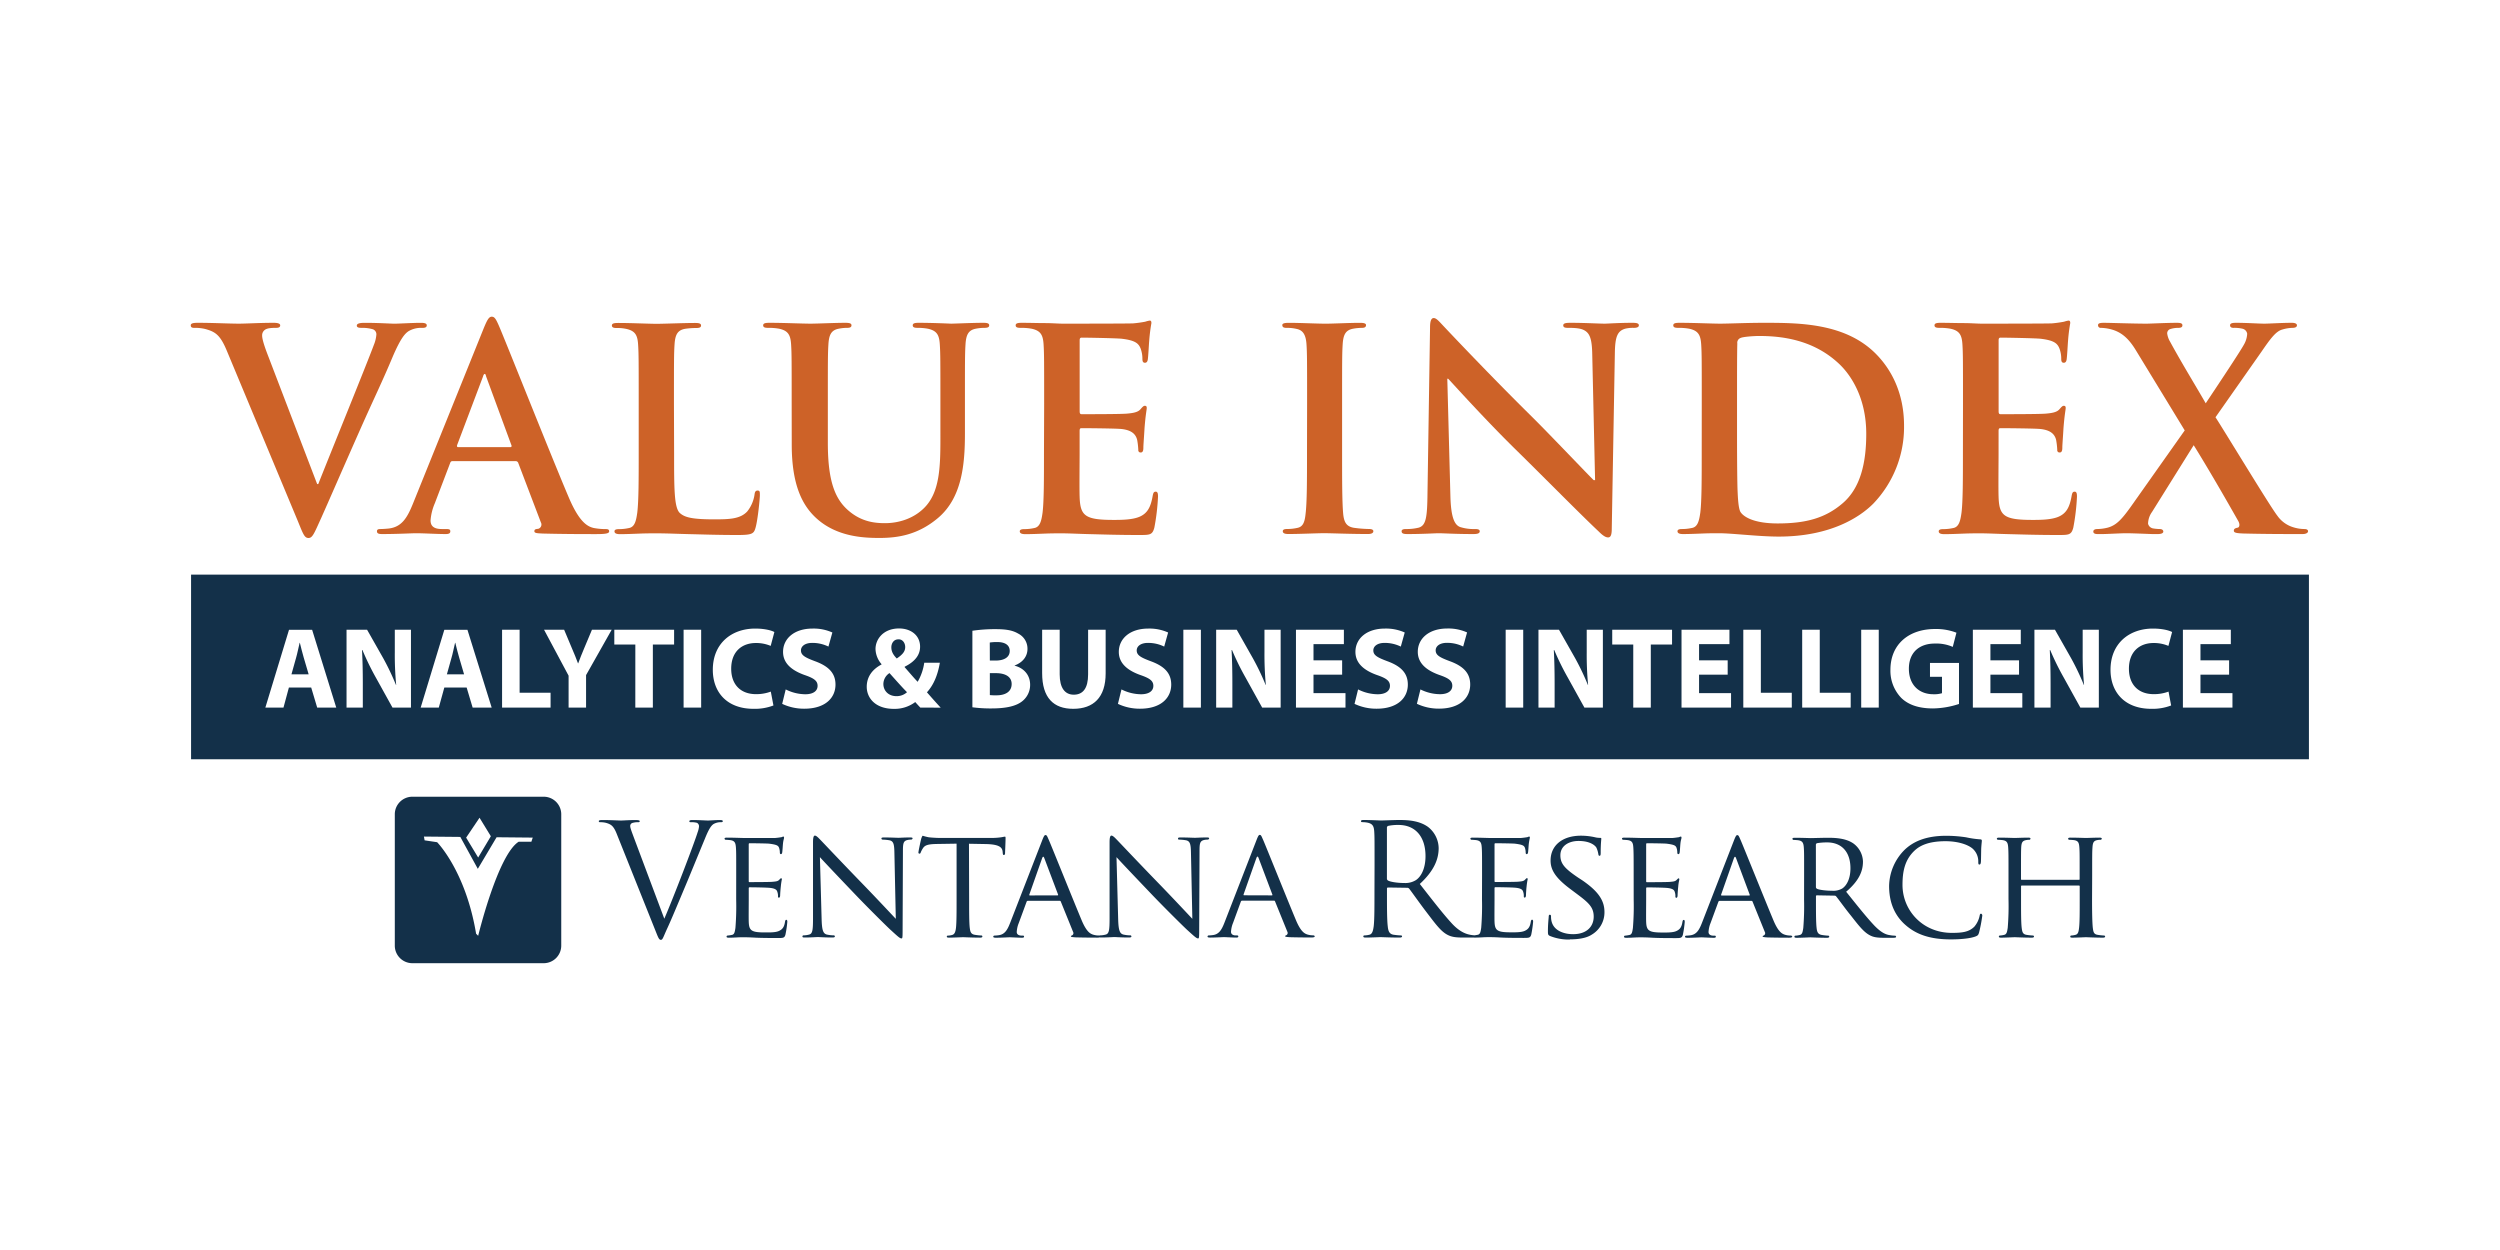 <svg id="Layer_1" data-name="Layer 1" xmlns="http://www.w3.org/2000/svg" viewBox="0 0 1120 560"><defs><style>.cls-1{fill:#fff;}.cls-2{fill:#133049;}.cls-3{fill:#cd6228;}</style></defs><title>Ventana_Research-Analytics_and_BI-Value_Index-Generic</title><rect class="cls-1" width="1120" height="560"/><rect class="cls-2" x="85.6" y="257.43" width="948.8" height="82.72"/><path class="cls-2" d="M284.22,375.88c-1-2.71-1.88-4.88-1.88-5.79a1.4,1.4,0,0,1,.91-1.39,8.1,8.1,0,0,1,2.65-.35c.49,0,.7-.14.7-.47s-.63-.5-1.88-.5c-2.66,0-5.8.22-6.48.22-.85,0-4.82-.22-8.17-.22-1.12,0-1.81.08-1.81.5,0,.26.14.47.56.47a10.77,10.77,0,0,1,2.65.28c2.44.7,3.49,1.46,5,5.38l17.09,42.73c1.33,3.33,1.67,4.31,2.51,4.31s1-1.1,2.93-5.29c1.6-3.41,4.73-10.93,9-21.11,3.55-8.59,7-17,7.8-18.9,1.89-4.75,2.94-5.93,3.84-6.56a6.3,6.3,0,0,1,3.35-.84c.55,0,.83-.14.83-.47s-.42-.5-1.18-.5c-2,0-5,.22-5.43.22-.84,0-4-.22-6.84-.22-1.12,0-1.54.14-1.54.56s.34.41.77.41a8.78,8.78,0,0,1,2.65.28,1.75,1.75,0,0,1,.91,1.61,10.06,10.06,0,0,1-.63,2.64c-1.53,5-10.87,29.36-14.92,38.71Zm45.59,27a124,124,0,0,1-.34,12.83c-.28,1.74-.42,2.93-1.6,3.13a15.43,15.43,0,0,1-1.89.29.47.47,0,0,0-.48.49c0,.35.35.47,1,.47,1,0,2.38-.05,3.56-.12,1.33-.08,2.51-.08,2.66-.08.9,0,2.51,0,5.09.15s6.06.19,10.66.19c2.37,0,3,0,3.41-1.52a49.08,49.08,0,0,0,.84-5.72c0-.42-.07-.91-.42-.91s-.49.21-.62.91c-.35,2.37-1.19,3.41-2.79,4.12s-4.53.62-6.14.62c-6.06,0-7.18-.77-7.31-4.74-.07-1.18,0-8.09,0-10.11v-4.94c0-.23.07-.43.41-.43,1,0,7.6.07,9.28.28,2.37.28,2.92,1,3.13,1.82a5.18,5.18,0,0,1,.28,2c0,.35.14.56.41.56.43,0,.56-.63.56-1.13s.15-2.64.29-3.82a30.35,30.35,0,0,1,.48-3.29c0-.34-.13-.47-.35-.47s-.49.34-.91.76c-.62.63-1.52.7-3,.83s-9.48.14-10.25.14c-.34,0-.34-.21-.34-.61V378.4c0-.43.07-.63.34-.63.7,0,7.82.07,8.86.2,3.34.43,4,.84,4.38,1.82a6.55,6.55,0,0,1,.36,2.08c0,.5.13.78.49.78s.48-.35.55-.63c.15-.7.28-3.34.35-3.91.14-1.67.49-2.36.49-2.79,0-.26-.07-.55-.28-.55a3.28,3.28,0,0,0-.83.29c-.49.06-1.61.26-2.8.35-1.39.06-14.22,0-14.63,0s-4.32-.15-7.12-.15c-.68,0-1,.15-1,.49a.61.61,0,0,0,.5.48c.56,0,1.6.08,2.09.14,2,.28,2.36,1.26,2.51,3.27s.13,3.56.13,12.77ZM367.32,384c1.88,2.09,8.78,9.35,15.9,16.8,6.48,6.77,15.33,15.48,16,16,3.41,3.14,4,3.61,4.67,3.61.42,0,.48-.34.48-4.24l.14-34.71c0-3.57.14-4.75,2.17-5.17a6.94,6.94,0,0,1,1.46-.14.7.7,0,0,0,.7-.56c0-.35-.49-.41-1.12-.41-2.5,0-4.53.15-5.22.15s-3.63-.15-6.42-.15c-.69,0-1.19.06-1.19.41a.5.5,0,0,0,.5.56,20.88,20.88,0,0,1,3,.28c1.88.35,2.23,1.68,2.3,5.51l.63,29.7c-1.89-2-8.43-9-14.5-15.27-9.48-9.76-18.41-19.24-19.38-20.22-.63-.63-1.67-1.8-2.37-1.8-.48,0-.84.63-.84,3v33.95c0,5.37-.2,7-1.74,7.39a9.58,9.58,0,0,1-2.51.35.48.48,0,0,0-.49.49c0,.42.35.47,1,.47,2.78,0,5.37-.2,5.93-.2s3,.2,6.48.2c.69,0,1.12-.12,1.12-.47a.48.48,0,0,0-.49-.49,14.43,14.43,0,0,1-3.07-.35c-1.67-.42-2.23-1.88-2.37-6.77ZM434.1,378l7.67.14c5.86.14,7.17,1.47,7.39,3.27l.06.64c.08.84.22,1,.5,1s.55-.28.55-.76c0-.7.22-5,.22-6.76,0-.35,0-.71-.28-.71s-.84.15-1.75.29a29.91,29.91,0,0,1-4.38.29H420.93c-.7,0-3.07-.09-4.81-.29a24,24,0,0,1-2.72-.69c-.21,0-.49.76-.63,1.11s-1.32,5.78-1.32,6.4a.48.48,0,0,0,.41.51c.29,0,.49-.08.64-.58a10,10,0,0,1,1-1.88c.9-1.39,2.37-1.8,6.2-1.88l8.85-.14v24.89c0,5.72,0,10.39-.27,12.83-.22,1.74-.57,2.93-1.82,3.21a8,8,0,0,1-1.8.27.43.43,0,0,0-.49.43c0,.35.28.47,1,.47,1.81,0,6.07-.2,6.34-.2s4.26.2,7.59.2c.71,0,1-.2,1-.47a.44.44,0,0,0-.49-.49,23.87,23.87,0,0,1-2.79-.29c-1.88-.27-2.15-1.39-2.37-3.13-.28-2.44-.28-7.11-.28-12.83Zm18.4,35.56c-1.18,3-2.36,5.09-5.15,5.43a14.86,14.86,0,0,1-1.82.15.54.54,0,0,0-.55.49c0,.35.42.47,1.19.47,2.5,0,5.57-.2,6.19-.2s4.05.2,5.52.2c.55,0,.9-.12.9-.47s-.14-.49-.63-.49h-.56c-1,0-2.09-.42-2.09-1.62a12.26,12.26,0,0,1,.91-4l3.49-9.48a.63.63,0,0,1,.62-.48h14.14c.37,0,.43.06.57.33l5.51,13.59a1.13,1.13,0,0,1-.57,1.62c-.27.13-.4.13-.4.41s1,.35,2.15.43c4.26.12,8.78.12,9.69.12.7,0,1.4-.12,1.4-.47s-.41-.49-.77-.49a8.45,8.45,0,0,1-2.44-.35c-1.32-.42-3-1.19-5.23-6.49-3.76-9-13.59-33.46-14.71-36-.62-1.33-.83-2.16-1.46-2.16-.42,0-.7.33-1.47,2.29Zm8.87-12.4c-.22,0-.3-.16-.22-.42l5.72-16.25c.34-.9.69-.9,1,0L474,400.71c.07.26.07.42-.22.42ZM500.19,384c1.87,2.09,8.78,9.35,15.89,16.8,6.48,6.77,15.34,15.48,16,16,3.42,3.14,4.05,3.61,4.68,3.61.41,0,.48-.34.48-4.24l.15-34.71c0-3.57.13-4.75,2.16-5.17a6.84,6.84,0,0,1,1.46-.14.68.68,0,0,0,.69-.56c0-.35-.49-.41-1.11-.41-2.51,0-4.53.15-5.23.15s-3.61-.15-6.42-.15c-.69,0-1.18.06-1.18.41s.07.56.49.56a20.88,20.88,0,0,1,3,.28c1.88.35,2.23,1.68,2.3,5.51l.62,29.7c-1.88-2-8.42-9-14.49-15.27-9.49-9.76-18.41-19.24-19.38-20.22-.63-.63-1.67-1.8-2.37-1.8-.49,0-.84.63-.84,3v33.95c0,5.37-.21,7-1.74,7.39a9.63,9.63,0,0,1-2.51.35.48.48,0,0,0-.49.49c0,.42.35.47,1,.47,2.78,0,5.37-.2,5.92-.2s3,.2,6.48.2c.71,0,1.12-.12,1.12-.47a.48.48,0,0,0-.49-.49,14.56,14.56,0,0,1-3.07-.35c-1.67-.42-2.22-1.88-2.37-6.77Zm48.31,29.49c-1.19,3-2.37,5.09-5.16,5.43a14.86,14.86,0,0,1-1.82.15.54.54,0,0,0-.55.49c0,.35.42.47,1.18.47,2.52,0,5.57-.2,6.2-.2s4.06.2,5.51.2c.56,0,.9-.12.9-.47s-.14-.49-.62-.49h-.56c-1,0-2.09-.42-2.09-1.62a12.31,12.31,0,0,1,.92-4l3.47-9.48a.65.65,0,0,1,.64-.48h14.15c.34,0,.41.06.55.33l5.51,13.59a1.14,1.14,0,0,1-.57,1.62c-.27.13-.41.13-.41.41s1,.35,2.16.43c4.26.12,8.78.12,9.69.12.7,0,1.39-.12,1.39-.47s-.42-.49-.76-.49a8.45,8.45,0,0,1-2.44-.35c-1.33-.42-3-1.19-5.22-6.49-3.77-9-13.6-33.46-14.72-36-.62-1.33-.84-2.16-1.46-2.16-.42,0-.7.33-1.46,2.29Zm8.84-12.4c-.21,0-.27-.16-.21-.42l5.73-16.25c.34-.9.69-.9,1,0L570,400.71c.07.26.07.42-.21.42Zm58.42-1.26c0,6.69,0,12.19-.34,15.13-.28,2-.63,3.55-2,3.82a10.83,10.83,0,0,1-2.09.29c-.43,0-.56.21-.56.41,0,.43.34.55,1.12.55,2.08,0,6.47-.2,6.54-.2.35,0,4.74.2,8.59.2.76,0,1.1-.2,1.1-.55,0-.2-.13-.41-.55-.41a30.71,30.71,0,0,1-3.14-.29c-2.09-.27-2.52-1.8-2.72-3.82-.35-2.94-.35-8.44-.35-15.13v-1.68c0-.35.15-.55.49-.55l8.58.13a1.14,1.14,0,0,1,.9.42c1.4,1.81,4.67,6.49,7.61,10.33,4,5.22,6.41,8.63,9.39,10.24,1.83,1,3.57,1.31,7.48,1.31h4.93c1.26,0,1.7-.12,1.7-.55,0-.2-.29-.41-.64-.41a16.55,16.55,0,0,1-2.72-.21c-1.74-.28-4.74-1-8.5-5-4-4.32-8.78-10.53-14.51-17.85,6.27-5.78,8.45-10.95,8.45-16.1a12.26,12.26,0,0,0-4.81-9.48c-3.71-2.64-8.38-3.07-12.77-3.07-2.16,0-7.46.22-8.23.22-.35,0-4.74-.22-7.87-.22-.78,0-1.12.14-1.12.56,0,.27.28.41.56.41a12.4,12.4,0,0,1,2.38.22c2.29.48,2.85,1.6,3,4s.14,4.17.14,15.06Zm5.58-29a.84.84,0,0,1,.55-.83,21,21,0,0,1,4.68-.42c7.46,0,12.06,5.22,12.06,13.95,0,5.3-1.8,9.06-4.25,10.73a9,9,0,0,1-5.23,1.33c-3.07,0-6.27-.5-7.32-1.11a1,1,0,0,1-.49-.85Zm42.59,32a120.52,120.52,0,0,1-.35,12.83c-.27,1.74-.42,2.93-1.6,3.13a15.27,15.27,0,0,1-1.88.29.47.47,0,0,0-.48.49c0,.35.35.47,1,.47,1,0,2.38-.05,3.57-.12s2.51-.08,2.64-.08c.92,0,2.51,0,5.1.15s6.05.19,10.66.19c2.37,0,3,0,3.42-1.52a51,51,0,0,0,.83-5.72c0-.42-.07-.91-.42-.91s-.48.21-.63.91c-.34,2.37-1.17,3.41-2.79,4.12s-4.53.62-6.13.62c-6.06,0-7.18-.77-7.32-4.74-.07-1.18,0-8.09,0-10.11v-4.94c0-.23.08-.43.42-.43,1,0,7.6.07,9.28.28,2.36.28,2.92,1,3.14,1.82a5.36,5.36,0,0,1,.27,2c0,.35.13.56.41.56.43,0,.57-.63.57-1.13s.13-2.64.27-3.82a31.91,31.91,0,0,1,.49-3.29c0-.34-.15-.47-.35-.47s-.48.34-.9.76c-.63.63-1.54.7-3,.83s-9.48.14-10.25.14c-.35,0-.35-.21-.35-.61V378.4c0-.43.08-.63.35-.63.69,0,7.8.07,8.85.2,3.35.43,4,.84,4.4,1.82a6.79,6.79,0,0,1,.35,2.08c0,.5.14.78.48.78s.49-.35.56-.63c.14-.7.28-3.34.35-3.91a27.6,27.6,0,0,1,.49-2.79c0-.26-.07-.55-.29-.55a3.82,3.82,0,0,0-.84.29c-.48.06-1.59.26-2.78.35-1.39.06-14.22,0-14.64,0s-4.32-.15-7.1-.15c-.7,0-1,.15-1,.49a.59.59,0,0,0,.5.48c.56,0,1.59.08,2.08.14,2,.28,2.37,1.26,2.51,3.27s.14,3.56.14,12.77Zm39.39,18c3.35,0,7.19-.42,9.75-2.09a11.58,11.58,0,0,0,5.73-10.12c0-5.07-2.58-9.2-10-14.28L707,393.17c-6.07-4.11-7.95-6.26-7.95-10,0-4.17,3.69-6.42,8.15-6.42,5.52,0,7.53,2.25,7.95,2.93a10.68,10.68,0,0,1,.9,2.93c.09.49.15.78.56.78s.5-.43.5-1.33a62.3,62.3,0,0,1,.28-6.27c0-.34-.14-.43-.63-.43a8.58,8.58,0,0,1-2.17-.26,28.8,28.8,0,0,0-6.34-.71c-8.08,0-13.59,4.19-13.59,11.16,0,4.11,2.15,7.72,8.78,12.68l2.79,2.09c5.44,4.05,7.75,6.08,7.75,10.32,0,4.46-3.15,7.87-9.21,7.87-4.12,0-8.71-1.53-9.69-5.84a8.53,8.53,0,0,1-.22-2.17c0-.48-.2-.69-.56-.69s-.48.35-.48,1c-.08,1-.35,3.35-.35,6.28,0,1.6.08,1.8.9,2.22a22.52,22.52,0,0,0,8.93,1.61m28.59-18a120.52,120.52,0,0,1-.35,12.83c-.27,1.74-.42,2.93-1.6,3.13a15.58,15.58,0,0,1-1.9.29.47.47,0,0,0-.48.49c0,.35.35.47,1,.47,1,0,2.37-.05,3.55-.12s2.51-.08,2.64-.08c.92,0,2.53,0,5.11.15s6.06.19,10.66.19c2.36,0,3,0,3.41-1.52a46.68,46.68,0,0,0,.83-5.72c0-.42-.06-.91-.41-.91s-.48.21-.62.91c-.35,2.37-1.19,3.41-2.8,4.12s-4.53.62-6.13.62c-6.06,0-7.17-.77-7.32-4.74-.07-1.18,0-8.09,0-10.11v-4.94c0-.23.08-.43.42-.43,1.05,0,7.6.07,9.27.28,2.37.28,2.93,1,3.14,1.82a5.36,5.36,0,0,1,.27,2c0,.35.15.56.42.56.43,0,.56-.63.56-1.13s.14-2.64.28-3.82c.15-2,.49-2.94.49-3.29s-.15-.47-.34-.47-.49.34-.92.76c-.62.63-1.53.7-3,.83s-9.48.14-10.23.14c-.36,0-.36-.21-.36-.61V378.4c0-.43.08-.63.36-.63.69,0,7.81.07,8.85.2,3.34.43,4,.84,4.38,1.82a6.28,6.28,0,0,1,.36,2.08c0,.5.13.78.49.78s.47-.35.55-.63c.14-.7.27-3.34.34-3.91.14-1.67.5-2.36.5-2.79,0-.26-.08-.55-.28-.55a3.56,3.56,0,0,0-.85.29c-.48.06-1.6.26-2.77.35-1.41.06-14.23,0-14.66,0s-4.31-.15-7.1-.15c-.69,0-1,.15-1,.49a.58.58,0,0,0,.48.48c.56,0,1.61.08,2.09.14,2,.28,2.38,1.26,2.51,3.27s.15,3.56.15,12.77Zm30.53,10.67c-1.19,3-2.37,5.09-5.17,5.43a14.87,14.87,0,0,1-1.81.15.54.54,0,0,0-.56.49c0,.35.43.47,1.2.47,2.51,0,5.57-.2,6.2-.2s4,.2,5.5.2c.56,0,.91-.12.91-.47s-.14-.49-.62-.49h-.56c-1,0-2.09-.42-2.09-1.62a12.48,12.48,0,0,1,.9-4l3.49-9.48a.65.65,0,0,1,.63-.48h14.15c.34,0,.41.06.55.33l5.5,13.59a1.13,1.13,0,0,1-.55,1.62c-.27.13-.42.13-.42.41s1,.35,2.16.43c4.26.12,8.79.12,9.69.12.7,0,1.4-.12,1.4-.47s-.42-.49-.76-.49a8.51,8.51,0,0,1-2.45-.35c-1.33-.42-3-1.19-5.22-6.49-3.77-9-13.59-33.46-14.72-36-.61-1.33-.83-2.16-1.46-2.16-.41,0-.69.33-1.46,2.29Zm8.86-12.4c-.21,0-.28-.16-.21-.42l5.71-16.25c.34-.9.7-.9,1,0l6.07,16.25c.07.26.07.42-.22.42Zm36.94,1.73a120.52,120.52,0,0,1-.35,12.83c-.28,1.74-.42,2.86-1.61,3.13a8.65,8.65,0,0,1-1.88.29.46.46,0,0,0-.48.49c0,.35.34.47,1,.47,1.88,0,6-.2,6.06-.2.28,0,4.19.2,7.53.2.69,0,1-.2,1-.47s-.07-.49-.51-.49a22.43,22.43,0,0,1-2.69-.29c-1.89-.27-2.25-1.39-2.45-3.13-.29-2.44-.29-7.05-.29-12.76v-1.39c0-.35.14-.49.44-.49l7.8.14a.91.91,0,0,1,.82.35c1.33,1.61,4,5.43,6.64,8.64,3.48,4.46,5.7,7.31,8.36,8.72,1.53.84,3.07,1.17,6.55,1.17H848c1.11,0,1.46-.12,1.46-.47a.55.55,0,0,0-.56-.49,11.18,11.18,0,0,1-2.16-.21c-1.53-.21-3.57-.78-6.84-4.11-3.54-3.7-7.79-9.07-12.82-15.35,5.7-4.87,7.53-9.13,7.53-13.52a10.4,10.4,0,0,0-4.25-8.08c-3.2-2.24-7.54-2.58-11.43-2.58-1.89,0-7,.15-7.68.15-.34,0-4.46-.15-7.25-.15-.69,0-1,.15-1,.49a.6.6,0,0,0,.48.48c.56,0,1.62.08,2.1.14,2,.28,2.38,1.26,2.53,3.27s.13,3.56.13,12.77Zm5.29-24.46a.8.8,0,0,1,.49-.71,26.59,26.59,0,0,1,4.4-.35C825,377.34,829,381.6,829,389c0,4.52-1.59,7.66-3.68,9.05a7.94,7.94,0,0,1-4.61,1c-2.72,0-5.86-.4-6.74-.9a.84.84,0,0,1-.44-.76ZM874,420.85c4,0,8.57-.36,11.08-1.33,1-.41,1.19-.62,1.54-1.73a65.41,65.41,0,0,0,1.45-7.61c0-.41-.28-.83-.54-.83-.43,0-.5.21-.64.83a10.9,10.9,0,0,1-2.37,4.95c-2.43,2.44-5.51,2.8-10.1,2.8-13.12,0-22.1-10.12-22.1-21.48,0-6,1-11.3,5.5-15.47,2.17-2,5.93-4.12,13.8-4.12,5.43,0,9.9,1.46,12.06,3.28a7.64,7.64,0,0,1,2.59,5.92c0,.85.06,1.26.48,1.26s.63-.35.7-1.26.08-4.12.14-6.07c.14-2.15.27-2.85.27-3.34,0-.34-.13-.62-.76-.62a43.5,43.5,0,0,1-6.27-.91,59.77,59.77,0,0,0-8.93-.69c-9.42,0-15,2.78-18.68,6.33a23.41,23.41,0,0,0-6.9,16.18c0,5.65,1.46,12.41,7.46,17.56,4.81,4.19,11,6.35,20.22,6.35m63.29-28.44c0-9.21,0-10.87.14-12.77.14-2.09.49-2.93,2.09-3.27a7.21,7.21,0,0,1,1.53-.14.58.58,0,0,0,.55-.48c0-.34-.34-.49-1-.49-1.82,0-5.71.15-6.07.15s-4.26-.15-7-.15c-.68,0-1,.15-1,.49a.52.52,0,0,0,.49.48c.55,0,1.6.08,2.09.14,2,.28,2.29,1.26,2.44,3.27s.13,3.71.13,12.9v1.25c0,.36-.13.36-.35.36H905.76c-.21,0-.35,0-.35-.36v-1.25c0-9.19,0-11,.09-12.9.13-2.09.47-2.93,2.15-3.27a6.79,6.79,0,0,1,1.53-.14.57.57,0,0,0,.48-.48c0-.34-.27-.49-1-.49-1.88,0-5.79.15-6.07.15s-4.26-.15-7-.15c-.71,0-1,.15-1,.49a.56.56,0,0,0,.48.48c.56,0,1.61.08,2.09.14,2,.28,2.37,1.26,2.51,3.27s.14,3.56.14,12.77v10.45a120.52,120.52,0,0,1-.35,12.83c-.28,1.74-.43,2.86-1.6,3.13a8.92,8.92,0,0,1-1.9.29.47.47,0,0,0-.47.49c0,.35.34.47,1,.47,1.87,0,5.78-.2,6.13-.2s4.19.2,7.61.2c.7,0,1-.2,1-.47a.48.48,0,0,0-.5-.49,25.47,25.47,0,0,1-2.79-.29c-1.8-.27-2-1.39-2.22-3.13-.29-2.44-.29-7-.29-12.69v-5.92c0-.27.14-.35.35-.35h25.58c.22,0,.35.08.35.35V403c0,5.72,0,10.18-.28,12.62-.21,1.75-.42,2.93-1.66,3.2a8.31,8.31,0,0,1-1.82.29.46.46,0,0,0-.47.49c0,.35.27.47.95.47,1.81,0,5.8-.2,6.07-.2s4.25.2,7.6.2c.7,0,1-.2,1-.47a.5.5,0,0,0-.56-.49,24.21,24.21,0,0,1-2.72-.29c-1.87-.27-2-1.39-2.24-3.13-.26-2.44-.34-7.11-.34-12.83Z"/><rect class="cls-1" x="186.59" y="362.17" width="53.76" height="60.32"/><path class="cls-2" d="M243.57,356.93H184.74a7.87,7.87,0,0,0-7.87,7.87v58.83a7.87,7.87,0,0,0,7.87,7.88h58.83a7.87,7.87,0,0,0,7.87-7.88V364.8A7.87,7.87,0,0,0,243.57,356.93Zm-28.74,9.42,5.07,8.29-5.68,9.54-5.39-8.92Zm23.22,10.75h-5.69c-9.38,5.92-18.14,42.14-18.14,42.14l-.93-.93c-4.67-28.11-17.46-41-17.46-41l-5.61-.84-.3-1.69,16.3.16,7.84,14.3,8.41-14.15,16.2.16Z"/><path class="cls-1" d="M129.43,308,127,317h-8.12l10.6-34.86h10.35L150.64,317H142.1l-2.69-9Zm8.85-5.89-2.18-7.4c-.62-2.07-1.24-4.66-1.76-6.72h-.1c-.52,2.06-1,4.7-1.6,6.72l-2.07,7.4Z"/><path class="cls-1" d="M155.25,317V282.12h9.2l7.25,12.78a112.65,112.65,0,0,1,5.69,11.94h.1a142.47,142.47,0,0,1-.62-14.58V282.12h7.24V317h-8.28l-7.45-13.45a120.19,120.19,0,0,1-6-12.31h-.2c.25,4.66.36,9.57.36,15.26V317Z"/><path class="cls-1" d="M199.06,308l-2.48,9h-8.12l10.6-34.86h10.35L220.27,317h-8.53l-2.69-9Zm8.85-5.89-2.17-7.4c-.62-2.07-1.25-4.66-1.76-6.72h-.11c-.51,2.06-1,4.7-1.6,6.72l-2.07,7.4Z"/><path class="cls-1" d="M224.93,282.12h7.86v28.24h13.87V317H224.93Z"/><path class="cls-1" d="M254.73,317V302.71l-11-20.59h9l3.52,8.38c1.09,2.53,1.86,4.4,2.69,6.67h.1c.78-2.17,1.61-4.19,2.64-6.67l3.52-8.38h8.84l-11.48,20.33V317Z"/><path class="cls-1" d="M284.63,288.74h-9.42v-6.62H302v6.62h-9.52V317h-7.86Z"/><path class="cls-1" d="M314.12,282.12V317h-7.87V282.12Z"/><path class="cls-1" d="M346.5,316.05a23.22,23.22,0,0,1-8.9,1.5c-12.05,0-18.26-7.55-18.26-17.48,0-11.9,8.48-18.47,19-18.47,4.08,0,7.19.78,8.58,1.55l-1.65,6.21a16.67,16.67,0,0,0-6.62-1.29c-6.21,0-11.07,3.77-11.07,11.53,0,7,4.14,11.38,11.12,11.38a18.59,18.59,0,0,0,6.62-1.14Z"/><path class="cls-1" d="M352,308.86a19.89,19.89,0,0,0,8.75,2.17c3.62,0,5.53-1.5,5.53-3.77s-1.65-3.42-5.84-4.86c-5.8-2.07-9.63-5.28-9.63-10.35,0-5.95,5-10.45,13.19-10.45a20.43,20.43,0,0,1,8.9,1.76l-1.76,6.31a16.33,16.33,0,0,0-7.24-1.65c-3.41,0-5.07,1.6-5.07,3.36,0,2.22,1.92,3.21,6.47,4.91,6.15,2.28,9,5.48,9,10.4,0,5.84-4.45,10.81-14,10.81a22.86,22.86,0,0,1-9.88-2.17Z"/><path class="cls-1" d="M412.3,317c-.72-.77-1.45-1.55-2.27-2.48a15.32,15.32,0,0,1-9.57,3.05c-8.44,0-12.16-5-12.16-9.88,0-4.6,2.64-7.91,6.62-10v-.16a10.74,10.74,0,0,1-2.69-6.77c0-4.4,3.52-9.21,10.55-9.21,5.38,0,9.42,3.15,9.42,8.17,0,3.52-2.07,6.57-6.88,8.95l-.05.21c2,2.27,4.14,4.81,5.84,6.57a23.57,23.57,0,0,0,2.95-8.54h7c-.93,5.33-2.68,9.83-5.79,13.24,2,2.28,4,4.55,6.16,6.88Zm-5.95-6.88c-2.12-2.12-5-5.38-7.86-8.58a5.94,5.94,0,0,0-2.74,4.86c0,3,2.22,5.48,5.9,5.48A6.9,6.9,0,0,0,406.35,310.1Zm-3.93-23.69c-2,0-3.1,1.76-3.1,3.57s.77,3.31,2.43,5c2.53-1.71,3.78-3.1,3.78-5.12,0-1.66-1-3.47-3-3.47Z"/><path class="cls-1" d="M435.63,282.58a69.25,69.25,0,0,1,10.2-.72c4.81,0,7.75.47,10.34,2a7.56,7.56,0,0,1,4.14,6.88c0,3.05-1.81,5.89-5.74,7.39v.11c4,1,6.93,4.08,6.93,8.53a9.32,9.32,0,0,1-3.62,7.45c-2.54,2-6.78,3.16-13.71,3.16a60.78,60.78,0,0,1-8.54-.52Zm7.82,13.35H446c4.19,0,6.36-1.71,6.36-4.29s-2-4-5.58-4a20.74,20.74,0,0,0-3.36.21Zm0,15.47a25.6,25.6,0,0,0,3.05.1c3.57,0,6.72-1.4,6.72-5.07,0-3.47-3.15-4.86-7.08-4.86h-2.69Z"/><path class="cls-1" d="M474.74,282.12v20c0,6.05,2.33,9.1,6.31,9.1,4.14,0,6.42-2.9,6.42-9.1v-20h7.86v19.55c0,10.76-5.43,15.88-14.53,15.88-8.8,0-13.92-4.91-13.92-16V282.12Z"/><path class="cls-1" d="M502.42,308.86a19.88,19.88,0,0,0,8.74,2.17c3.62,0,5.54-1.5,5.54-3.77s-1.66-3.42-5.85-4.86c-5.79-2.07-9.62-5.28-9.62-10.35,0-5.95,5-10.45,13.19-10.45a20.43,20.43,0,0,1,8.9,1.76l-1.76,6.31a16.33,16.33,0,0,0-7.24-1.65c-3.42,0-5.07,1.6-5.07,3.36,0,2.22,1.91,3.21,6.46,4.91,6.16,2.28,9,5.48,9,10.4,0,5.84-4.45,10.81-14,10.81a22.79,22.79,0,0,1-9.88-2.17Z"/><path class="cls-1" d="M538,282.12V317h-7.86V282.12Z"/><path class="cls-1" d="M544.84,317V282.12h9.21l7.24,12.78A108.87,108.87,0,0,1,567,306.84h.1a145.38,145.38,0,0,1-.62-14.58V282.12h7.25V317h-8.28L558,303.53a116.2,116.2,0,0,1-6.05-12.31h-.21c.26,4.66.36,9.57.36,15.26V317Z"/><path class="cls-1" d="M601.28,302.24H588.45v8.28h14.33V317H580.59V282.12h21.47v6.46H588.45v7.25h12.83Z"/><path class="cls-1" d="M608.42,308.86a19.88,19.88,0,0,0,8.74,2.17c3.62,0,5.54-1.5,5.54-3.77s-1.66-3.42-5.85-4.86c-5.79-2.07-9.62-5.28-9.62-10.35,0-5.95,5-10.45,13.19-10.45a20.46,20.46,0,0,1,8.9,1.76l-1.76,6.31a16.37,16.37,0,0,0-7.24-1.65c-3.42,0-5.07,1.6-5.07,3.36,0,2.22,1.91,3.21,6.46,4.91,6.16,2.28,9,5.48,9,10.4,0,5.84-4.45,10.81-14,10.81a22.79,22.79,0,0,1-9.88-2.17Z"/><path class="cls-1" d="M636.36,308.86A19.88,19.88,0,0,0,645.1,311c3.62,0,5.53-1.5,5.53-3.77s-1.65-3.42-5.84-4.86c-5.8-2.07-9.62-5.28-9.62-10.35,0-5.95,5-10.45,13.19-10.45a20.38,20.38,0,0,1,8.89,1.76l-1.75,6.31a16.39,16.39,0,0,0-7.25-1.65c-3.41,0-5.07,1.6-5.07,3.36,0,2.22,1.92,3.21,6.47,4.91,6.16,2.28,9,5.48,9,10.4,0,5.84-4.45,10.81-14,10.81a22.86,22.86,0,0,1-9.88-2.17Z"/><path class="cls-1" d="M682.4,282.12V317h-7.86V282.12Z"/><path class="cls-1" d="M689.23,317V282.12h9.2l7.25,12.78a112.65,112.65,0,0,1,5.69,11.94h.1a142.47,142.47,0,0,1-.62-14.58V282.12h7.24V317h-8.28l-7.44-13.45a118.21,118.21,0,0,1-6.06-12.31h-.2c.25,4.66.36,9.57.36,15.26V317Z"/><path class="cls-1" d="M731.7,288.74h-9.42v-6.62h26.8v6.62h-9.52V317H731.7Z"/><path class="cls-1" d="M774,302.24H761.18v8.28h14.33V317H753.32V282.12h21.47v6.46H761.18v7.25H774Z"/><path class="cls-1" d="M781,282.12h7.86v28.24h13.86V317H781Z"/><path class="cls-1" d="M807.38,282.12h7.87v28.24h13.86V317H807.38Z"/><path class="cls-1" d="M841.68,282.12V317h-7.86V282.12Z"/><path class="cls-1" d="M877.63,315.38a38.89,38.89,0,0,1-11.64,2c-6.36,0-11-1.61-14.17-4.66A17.49,17.49,0,0,1,846.91,300c.05-11.58,8.48-18.2,19.91-18.2a25.27,25.27,0,0,1,9.67,1.65l-1.65,6.36a18.42,18.42,0,0,0-8.07-1.5c-6.57,0-11.59,3.68-11.59,11.28,0,7.24,4.55,11.43,11,11.43a12.09,12.09,0,0,0,3.83-.46v-7.35h-5.38V297h13Z"/><path class="cls-1" d="M904.53,302.24H891.71v8.28H906V317H883.84V282.12h21.47v6.46h-13.6v7.25h12.82Z"/><path class="cls-1" d="M911.42,317V282.12h9.2l7.25,12.78a112.65,112.65,0,0,1,5.69,11.94h.1a142.47,142.47,0,0,1-.62-14.58V282.12h7.24V317H932l-7.44-13.45a118.21,118.21,0,0,1-6.06-12.31h-.2c.25,4.66.36,9.57.36,15.26V317Z"/><path class="cls-1" d="M972.67,316.05a23.22,23.22,0,0,1-8.9,1.5c-12,0-18.26-7.55-18.26-17.48,0-11.9,8.48-18.47,19-18.47,4.09,0,7.19.78,8.59,1.55l-1.65,6.21a16.73,16.73,0,0,0-6.63-1.29c-6.2,0-11.06,3.77-11.06,11.53,0,7,4.13,11.38,11.12,11.38a18.63,18.63,0,0,0,6.62-1.14Z"/><path class="cls-1" d="M998.64,302.24H985.81v8.28h14.33V317h-22.2V282.12h21.47v6.46h-13.6v7.25h12.83Z"/><path class="cls-3" d="M101.51,156.89c-2.91-6.88-5.05-8.26-9.6-9.51a19.76,19.76,0,0,0-4.93-.5c-1.14,0-1.52-.38-1.52-1.13,0-1,1.39-1.13,3.29-1.13,6.69,0,13.9.38,18.32.38,3.16,0,9.23-.38,15.55-.38,1.52,0,2.91.25,2.91,1.13s-.76,1.13-1.9,1.13c-2,0-3.92.12-4.93.87a3,3,0,0,0-1.26,2.63c0,1.63,1.13,5.13,2.9,9.64l21.74,56.83h.51c5.43-13.77,21.86-54.08,24.9-62.34a15.28,15.28,0,0,0,1.13-4.63A2.4,2.4,0,0,0,167,147.5a17,17,0,0,0-5-.62c-1.14,0-2.15-.13-2.15-1s1.13-1.25,3.54-1.25c6.32,0,11.62.38,13.27.38,2.14,0,8.09-.38,11.88-.38,1.64,0,2.65.25,2.65,1.13s-.76,1.13-2,1.13a11,11,0,0,0-6.19,1.5c-1.65,1.12-3.54,3.25-7,11.26-4.92,11.77-8.34,18.53-15.16,33.93-8.09,18.28-14,31.92-16.81,38.18-3.29,7.26-4,9.26-5.82,9.26s-2.4-1.75-4.8-7.63Z"/><path class="cls-3" d="M202.75,206.59c-.63,0-.89.25-1.14,1l-6.82,17.9a23.93,23.93,0,0,0-1.9,7.64c0,2.25,1.14,3.88,5.06,3.88h1.89c1.52,0,1.9.25,1.9,1,0,1-.76,1.25-2.15,1.25-4,0-9.48-.37-13.4-.37-1.39,0-8.34.37-14.91.37-1.64,0-2.4-.25-2.4-1.25,0-.75.5-1,1.51-1s2.91-.13,3.92-.25c5.82-.75,8.22-5,10.75-11.27l31.72-78.61c1.52-3.63,2.27-5,3.54-5s1.89,1.13,3.16,4c3,6.89,23.25,58,31.34,77,4.8,11.27,8.47,13,11.12,13.65a28.54,28.54,0,0,0,5.31.5c1,0,1.65.12,1.65,1s-1.14,1.25-5.82,1.25-13.77,0-23.89-.25c-2.27-.12-3.79-.12-3.79-1s.51-1,1.77-1.13a2,2,0,0,0,1.14-2.88L232.2,207.46a1.22,1.22,0,0,0-1.27-.87Zm25.78-6.26c.63,0,.76-.38.63-.75l-11.37-30.92c-.13-.5-.25-1.13-.63-1.13s-.63.63-.76,1.13l-11.63,30.79c-.12.5,0,.88.51.88Z"/><path class="cls-3" d="M302,203c0,16,0,24.66,2.66,26.91,2.15,1.88,5.43,2.76,15.29,2.76,6.7,0,11.63-.13,14.79-3.51a15.66,15.66,0,0,0,3.28-7.51c.13-1.13.38-1.88,1.4-1.88s1,.63,1,2.13-.89,10.77-1.9,14.4c-.76,2.75-1.39,3.38-8,3.38-9.1,0-15.67-.25-21.36-.38s-10.24-.37-15.42-.37c-1.39,0-4.17,0-7.21.12s-6.19.25-8.72.25c-1.64,0-2.52-.37-2.52-1.25,0-.63.5-1,2-1a20.91,20.91,0,0,0,4.55-.5c2.53-.5,3.16-3.26,3.66-6.89.64-5.26.64-15.15.64-26.66v-22c0-19,0-22.54-.26-26.54-.25-4.26-1.26-6.26-5.43-7.14a19,19,0,0,0-4.17-.37c-1.39,0-2.15-.25-2.15-1.13s.88-1.13,2.78-1.13c5.94,0,13.9.38,17.31.38,3,0,12.26-.38,17.19-.38,1.77,0,2.66.25,2.66,1.13s-.76,1.13-2.28,1.13a34,34,0,0,0-4.93.37c-3.41.63-4.42,2.76-4.67,7.14-.26,4-.26,7.51-.26,26.54Z"/><path class="cls-3" d="M354.67,180.93c0-19,0-22.54-.25-26.54-.26-4.26-1.27-6.26-5.44-7.14a26.33,26.33,0,0,0-4.93-.37c-1.39,0-2.15-.25-2.15-1.13s.89-1.13,2.78-1.13c6.7,0,14.66.38,18.46.38,3,0,11-.38,15.54-.38,1.9,0,2.78.25,2.78,1.13s-.76,1.13-2,1.13a19.09,19.09,0,0,0-3.66.37c-3.42.63-4.43,2.76-4.68,7.14-.25,4-.25,7.51-.25,26.54v17.52c0,18.15,3.66,25.79,9.85,30.8,5.69,4.63,11.51,5.13,15.8,5.13,5.56,0,12.39-1.75,17.44-6.76,7-6.89,7.34-18.15,7.34-31.05V180.93c0-19,0-22.54-.26-26.54-.25-4.26-1.26-6.26-5.43-7.14a24.78,24.78,0,0,0-4.55-.37c-1.39,0-2.15-.25-2.15-1.13s.88-1.13,2.65-1.13c6.45,0,14.41.38,14.54.38,1.51,0,9.48-.38,14.41-.38,1.77,0,2.65.25,2.65,1.13s-.76,1.13-2.27,1.13a19.27,19.27,0,0,0-3.67.37c-3.41.63-4.42,2.76-4.68,7.14-.25,4-.25,7.51-.25,26.54v13.39c0,13.9-1.39,28.67-12,37.68-9,7.64-18.07,9-26.28,9-6.7,0-18.84-.37-28.06-8.63-6.45-5.76-11.25-15-11.25-33.18Z"/><path class="cls-3" d="M467.78,180.93c0-19,0-22.54-.25-26.54-.25-4.26-1.26-6.26-5.43-7.14a26.33,26.33,0,0,0-4.93-.37c-1.39,0-2.15-.25-2.15-1.13s.88-1.13,2.78-1.13c3.41,0,7.08.13,10.24.13s6.19.25,8,.25c4,0,29.2,0,31.6-.13a50.83,50.83,0,0,0,5.43-.75,12.41,12.41,0,0,1,2-.5c.64,0,.76.5.76,1.13a79.74,79.74,0,0,0-1,8.13c-.13,1.26-.38,6.76-.63,8.27-.13.62-.38,1.37-1.26,1.37s-1.14-.62-1.14-1.75a13.41,13.41,0,0,0-.76-4.51c-.88-2.25-2.15-3.75-8.47-4.5-2.15-.25-15.42-.5-18-.5-.63,0-.88.37-.88,1.25v31.67c0,.88.13,1.38.88,1.38,2.79,0,17.32,0,20.23-.25s4.93-.63,6.06-1.88c.89-1,1.39-1.63,2-1.63s.88.25.88,1-.51,2.76-1,9.14c-.13,2.51-.51,7.51-.51,8.39s0,2.38-1.13,2.38a1,1,0,0,1-1.14-1.13,33.27,33.27,0,0,0-.51-4.51c-.63-2.5-2.4-4.38-7.07-4.88-2.41-.25-14.92-.37-17.95-.37-.63,0-.76.5-.76,1.25V203c0,4.25-.13,15.77,0,19.4.25,8.64,2.27,10.52,15.17,10.52,3.28,0,8.59,0,11.88-1.51s4.8-4.13,5.68-9.26c.26-1.38.51-1.88,1.39-1.88s1,1,1,2.26a97.38,97.38,0,0,1-1.65,13.89c-.88,3.26-2,3.26-6.82,3.26-9.48,0-16.43-.25-21.87-.38s-9.35-.37-13.14-.37c-1.39,0-4.17,0-7.21.12s-6.19.25-8.72.25c-1.64,0-2.52-.37-2.52-1.25,0-.63.5-1,2-1a20.91,20.91,0,0,0,4.55-.5c2.53-.5,3.16-3.26,3.66-6.89.63-5.26.63-15.15.63-26.66Z"/><path class="cls-3" d="M585.58,180.93c0-19,0-22.54-.26-26.54-.25-4.26-1.51-6.39-4.29-7a18,18,0,0,0-4.55-.5c-1.27,0-2-.25-2-1.26,0-.75,1-1,3-1,4.8,0,12.76.38,16.43.38,3.16,0,10.61-.38,15.42-.38,1.64,0,2.65.25,2.65,1,0,1-.76,1.26-2,1.26a21.42,21.42,0,0,0-3.79.37c-3.42.63-4.43,2.76-4.68,7.14-.25,4-.25,7.51-.25,26.54v22c0,12.14,0,22,.5,27.41.38,3.38,1.27,5.64,5.06,6.14a53.84,53.84,0,0,0,6.44.5c1.39,0,2,.37,2,1,0,.88-1,1.25-2.4,1.25-8.35,0-16.31-.37-19.72-.37-2.91,0-10.87.37-15.93.37-1.64,0-2.52-.37-2.52-1.25,0-.63.5-1,2-1a20.91,20.91,0,0,0,4.55-.5c2.53-.5,3.28-2.63,3.66-6.26.64-5.26.64-15.15.64-27.29Z"/><path class="cls-3" d="M649.78,222.24c.25,9.76,1.9,13,4.42,13.89a20.32,20.32,0,0,0,6.58.88c1.39,0,2.14.25,2.14,1,0,1-1.13,1.25-2.9,1.25-8.22,0-13.27-.37-15.67-.37-1.14,0-7.08.37-13.65.37-1.65,0-2.78-.12-2.78-1.25,0-.75.75-1,2-1a22.71,22.71,0,0,0,5.69-.63c3.28-1,3.79-4.63,3.91-15.52l1.14-74.11c0-2.5.38-4.26,1.64-4.26s2.53,1.63,4.68,3.89c1.52,1.62,20.73,22,39.18,40.18,8.59,8.51,25.66,26.54,27.81,28.54h.63l-1.27-56.21c-.12-7.63-1.26-10-4.29-11.26-1.9-.75-4.93-.75-6.7-.75-1.52,0-2-.38-2-1.13,0-1,1.39-1.13,3.28-1.13,6.57,0,12.64.38,15.3.38,1.38,0,6.19-.38,12.38-.38,1.64,0,2.91.13,2.91,1.13,0,.75-.76,1.13-2.28,1.13a14.11,14.11,0,0,0-3.79.37c-3.54,1-4.55,3.63-4.68,10.64l-1.39,79c0,2.76-.5,3.88-1.64,3.88-1.39,0-2.91-1.37-4.3-2.75-8-7.51-24.14-23.91-37.28-36.8C665.07,187.69,651,172,648.77,169.66h-.38Z"/><path class="cls-3" d="M762.39,180.93c0-19,0-22.54-.25-26.54-.26-4.26-1.27-6.26-5.44-7.14a26.33,26.33,0,0,0-4.93-.37c-1.39,0-2.14-.25-2.14-1.13s.88-1.13,2.78-1.13c6.69,0,14.66.38,18.2.38,3.91,0,11.88-.38,19.46-.38,15.8,0,36.91,0,50.68,14.27,6.32,6.51,12.26,16.9,12.26,31.8a49.53,49.53,0,0,1-13.77,34.93c-5.82,5.88-19,14.77-42.35,14.77-4.55,0-9.73-.38-14.53-.75s-9.23-.75-12.39-.75c-1.39,0-4.17,0-7.2.12s-6.19.25-8.72.25c-1.64,0-2.53-.37-2.53-1.25,0-.63.51-1,2-1a20.75,20.75,0,0,0,4.55-.5c2.53-.5,3.16-3.26,3.67-6.89.63-5.26.63-15.15.63-26.66Zm15.8,13.77c0,13.26.13,22.9.25,25.28.13,3.13.38,8.14,1.39,9.52,1.65,2.38,6.57,5,16.56,5,12.89,0,21.49-2.5,29.07-9,8.09-6.88,10.62-18.28,10.62-31.17,0-15.9-6.7-26.16-12.14-31.3-11.63-11-26-12.51-35.89-12.51-2.53,0-7.21.37-8.22.87a2.28,2.28,0,0,0-1.51,2.51c-.13,4.25-.13,15.14-.13,25Z"/><path class="cls-3" d="M879.42,180.93c0-19,0-22.54-.25-26.54-.25-4.26-1.26-6.26-5.43-7.14a26.33,26.33,0,0,0-4.93-.37c-1.39,0-2.15-.25-2.15-1.13s.88-1.13,2.78-1.13c3.41,0,7.08.13,10.24.13s6.19.25,8,.25c4,0,29.2,0,31.6-.13a50.83,50.83,0,0,0,5.43-.75,12.41,12.41,0,0,1,2-.5c.64,0,.76.5.76,1.13a79.74,79.74,0,0,0-1,8.13c-.12,1.26-.38,6.76-.63,8.27-.13.62-.38,1.37-1.26,1.37s-1.14-.62-1.14-1.75a13.41,13.41,0,0,0-.76-4.51c-.88-2.25-2.15-3.75-8.47-4.5-2.15-.25-15.42-.5-17.95-.5-.63,0-.88.37-.88,1.25v31.67c0,.88.13,1.38.88,1.38,2.79,0,17.32,0,20.23-.25s4.93-.63,6.06-1.88c.89-1,1.39-1.63,2-1.63s.88.25.88,1-.51,2.76-1,9.14c-.13,2.51-.51,7.51-.51,8.39s0,2.38-1.13,2.38a1,1,0,0,1-1.14-1.13,33.27,33.27,0,0,0-.51-4.51c-.63-2.5-2.4-4.38-7.07-4.88-2.41-.25-14.92-.37-17.95-.37-.63,0-.76.5-.76,1.25V203c0,4.25-.13,15.77,0,19.4.25,8.64,2.28,10.52,15.17,10.52,3.28,0,8.59,0,11.88-1.51s4.8-4.13,5.68-9.26c.26-1.38.51-1.88,1.39-1.88s1,1,1,2.26a97.38,97.38,0,0,1-1.65,13.89c-.88,3.26-2,3.26-6.82,3.26-9.48,0-16.43-.25-21.87-.38s-9.35-.37-13.14-.37c-1.39,0-4.17,0-7.21.12s-6.19.25-8.72.25c-1.64,0-2.52-.37-2.52-1.25,0-.63.5-1,2-1a20.91,20.91,0,0,0,4.55-.5c2.53-.5,3.16-3.26,3.66-6.89.63-5.26.63-15.15.63-26.66Z"/><path class="cls-3" d="M992.54,186.93c4,6.14,24.52,40.06,27.68,44.07a13.44,13.44,0,0,0,7.33,5.26,16.88,16.88,0,0,0,4.8.75c.89,0,1.65.25,1.65,1s-1,1.25-2.41,1.25h-3.79c-3,0-13,0-22.75-.25-3.28-.12-4.29-.38-4.29-1.25s.63-1.13,1.77-1.38c.63-.12,1.13-1.25.25-2.88-6.95-12.27-14.16-24.66-20-34.05L964.1,229.37a9.29,9.29,0,0,0-1.77,5.26,2.84,2.84,0,0,0,2.41,2.13,19.85,19.85,0,0,0,2.9.25c.76,0,1.52.37,1.52,1.12s-.89,1.13-2.53,1.13h-2.27c-.76,0-8.72-.37-11.88-.37-2.41,0-8.6.37-10.62.37h-2.15c-1.26,0-1.9-.37-1.9-1.13s.76-1.12,1.77-1.12a20.08,20.08,0,0,0,4.68-.63c3.67-1,6.07-3.38,10.36-9.39l24.14-34.17L957,157.14c-3-5-6.07-8-10.49-9.39a19.61,19.61,0,0,0-5.31-.87,1.14,1.14,0,0,1-1.27-1.26c0-.75.89-1,2.53-1,3,0,13.27.38,19.21.38,1.77,0,8.85-.38,13.53-.38,1.77,0,2.52.25,2.52,1.13s-.75,1.13-1.89,1.13a11.67,11.67,0,0,0-3.41.5,2,2,0,0,0-1.52,2,9.46,9.46,0,0,0,1.26,3.63c5.44,10,11.12,19.15,16,27.67,3.67-5.51,15.3-22.91,17.19-26.42a10.66,10.66,0,0,0,1.39-4.76,2.77,2.77,0,0,0-2.15-2.25,15.89,15.89,0,0,0-4-.37c-.76,0-1.52-.25-1.52-1.13s.89-1.13,2.66-1.13c4.93,0,10.23.38,12.64.38s7.71-.38,12.38-.38c1.39,0,2.28.38,2.28,1.13s-.76,1.13-2,1.13a17.07,17.07,0,0,0-4.54.75c-2.91.75-5.44,4.25-9.23,9.76Z"/></svg>
